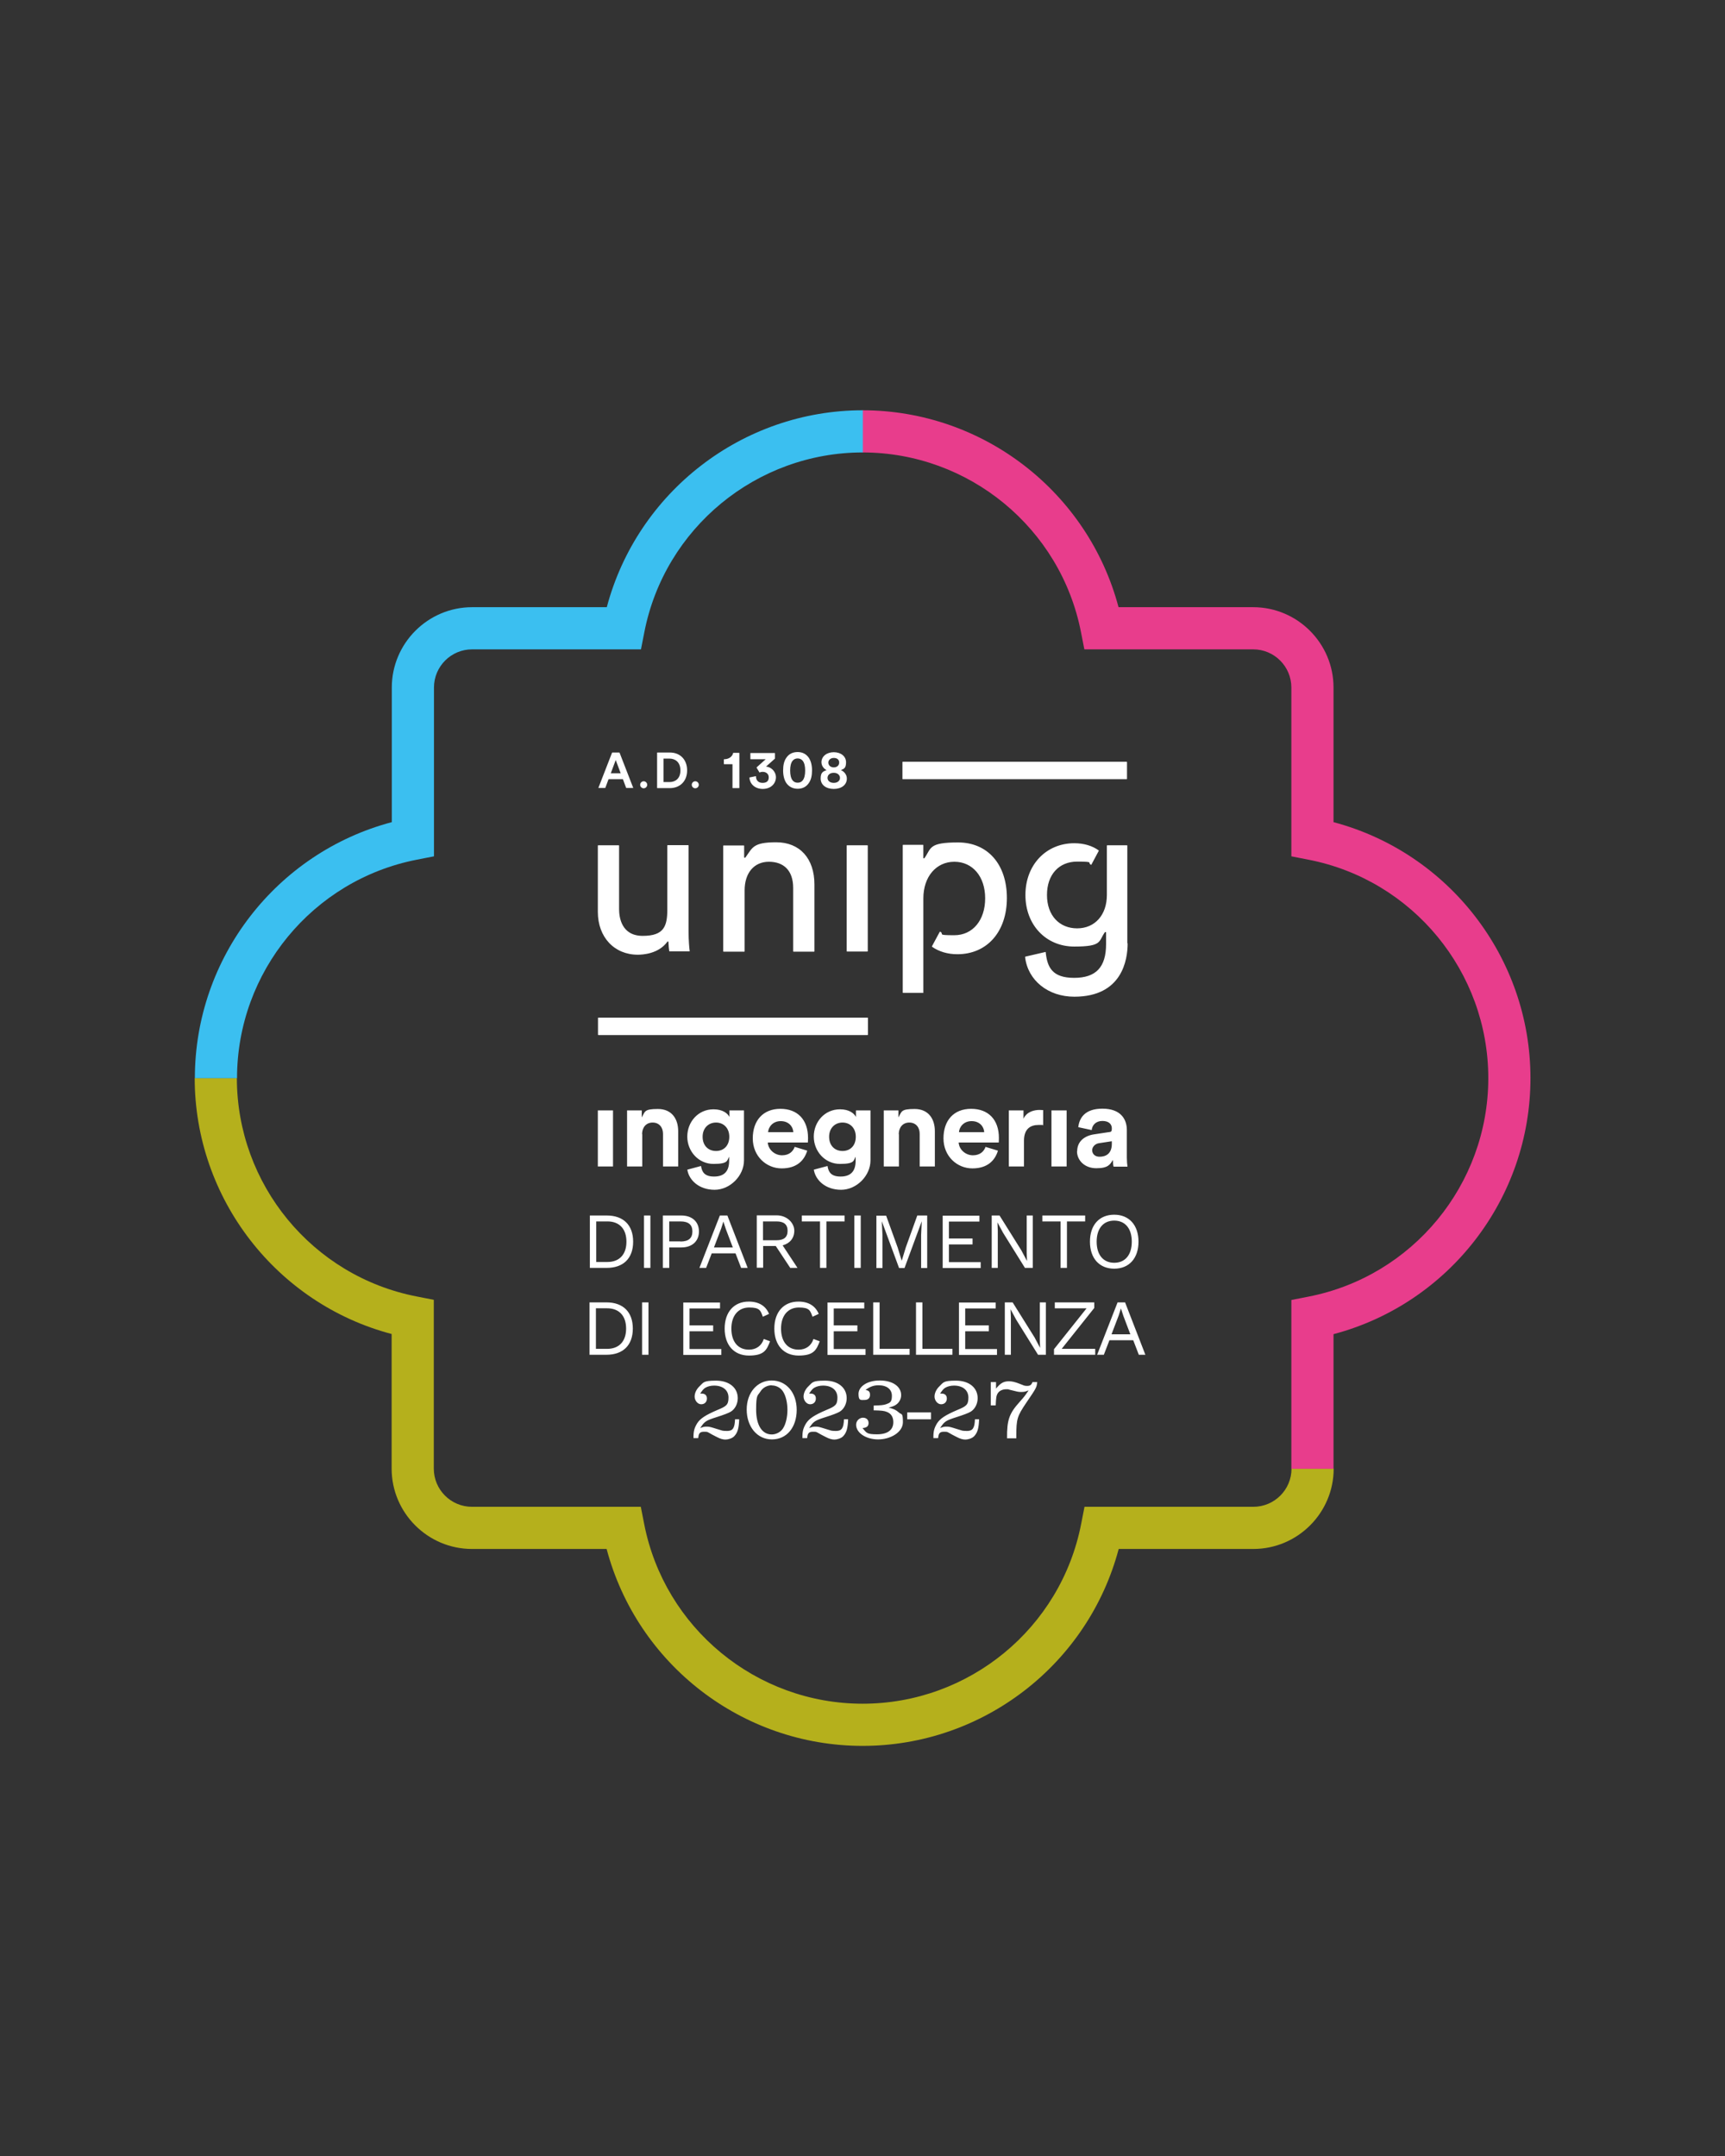 <?xml version="1.0" encoding="UTF-8"?>
<svg xmlns="http://www.w3.org/2000/svg" version="1.1" viewBox="0 0 1080 1350">
  <rect x="0" y="0" width="1080" height="1350" fill="#333333" stroke="none"/>
  <defs>
    <style>
      .cls-1 {
        fill: #b5b01c;
      }

      .cls-2 {
        fill: #e83d8c;
      }

      .cls-3 {
        fill: #fff;
      }

      .cls-4 {
        fill: #3bbff0;
      }
    </style>
  </defs>
  <g>
    <g id="Livello_1">
      <g>
        <path class="cls-1" d="M540.1,1093.2c-75.5,0-141.2-51.2-160.3-123.3h-84.3c-27.7,0-50.3-22.6-50.3-50.3v-84.3c-72-19-123.3-84.8-123.3-160.3h26.4c0,66.6,47.3,124.1,112.6,136.8l10.7,2.1v105.7c0,13.2,10.7,23.9,23.9,23.9h105.7l2.1,10.7c12.7,65.2,70.2,112.6,136.8,112.6s124.1-47.3,136.8-112.6l2.1-10.7h105.7c13.2,0,23.9-10.7,23.9-23.9h26.4c0,27.7-22.6,50.3-50.3,50.3h-84.3c-19.1,72.1-84.8,123.3-160.3,123.3"></path>
        <path class="cls-2" d="M834.9,919.7h-26.4v-105.7l10.7-2.1c65.2-12.7,112.6-70.2,112.6-136.8s-47.3-124.1-112.6-136.8l-10.7-2.1v-105.7c0-13.2-10.7-23.9-23.9-23.9h-105.7l-2.1-10.7c-12.7-65.2-70.2-112.6-136.8-112.6v-26.4c75.5,0,141.2,51.2,160.3,123.3h84.3c27.7,0,50.3,22.6,50.3,50.3v84.3c72,19.1,123.3,84.8,123.3,160.3s-51.2,141.2-123.3,160.3v84.3Z"></path>
        <path class="cls-4" d="M148.4,675.1h-26.4c0-75.5,51.2-141.2,123.3-160.3v-84.3c0-27.7,22.6-50.3,50.3-50.3h84.3c19.1-72,84.8-123.3,160.3-123.3v26.4c-66.6,0-124.1,47.4-136.8,112.6l-2.1,10.7h-105.7c-13.2,0-23.9,10.7-23.9,23.9v105.7l-10.7,2.1c-65.2,12.7-112.6,70.2-112.6,136.8"></path>
        <path class="cls-3" d="M518.1,487.1c0,1.5,1.2,3.1,3.9,3.1s3.9-1.6,3.9-3.1-1.2-3.2-3.9-3.2-3.9,1.6-3.9,3.2M518.6,477.5c0,1.7,1.4,3,3.4,3,2,0,3.4-1.2,3.4-3s-1.2-2.9-3.4-2.9-3.4,1.5-3.4,2.9M517.5,482.2c-1.9-.9-3.2-2.9-3.2-4.9,0-3.6,3.2-6.3,7.7-6.3s7.7,2.6,7.7,6.3-1.3,4.1-3.2,4.9c2.2,1,3.7,3,3.7,5.3,0,3.9-3.3,6.5-8.2,6.5s-8.2-2.6-8.2-6.5,1.5-4.4,3.7-5.3M494.7,482.5c0,2.7.5,4.8,1.5,6.1.8,1,1.8,1.5,3.2,1.5s2.4-.5,3.2-1.5c1-1.3,1.5-3.3,1.5-6.1s-.5-4.8-1.5-6.1c-.8-1-1.9-1.5-3.2-1.5s-2.4.5-3.2,1.5c-1,1.3-1.5,3.3-1.5,6.1M492.3,490.3c-1.3-2-2-4.6-2-7.9s.6-5.9,2-7.9c1.6-2.4,4-3.6,7.1-3.6s5.4,1.3,7,3.6c1.3,2,2,4.6,2,7.9s-.6,5.9-2,7.9c-1.6,2.4-4,3.6-7,3.6s-5.5-1.3-7.1-3.6M477.5,494c5.4,0,8.3-3.6,8.3-7.3s-3.1-6.5-6.2-6.7l5.6-5v-3.3c0,0,0-.2-.2-.2h-15c0,0-.2,0-.2.2v3.5c0,0,0,.2.2.2h9.4l-5.7,5.1c0,0,0,.1,0,.2l1.8,3s0,0,.1,0,0,0,0,0c.2-.1.8-.4,2-.4,1.8,0,3.7,1.1,3.7,3.4s-1.2,3.5-3.9,3.5-4.1-1.7-4.1-4.1c0,0,0,0,0-.1,0,0,0,0-.1,0s-3.9.8-3.9.8c0,0-.1,0-.1.2.2,3.4,3,7,8.4,7M458.6,478.6v14.7c0,0,0,.2.2.2h3.9c0,0,.2,0,.2-.2v-21.7c0,0,0-.2-.2-.2h-3.5c0,0-.1,0-.2.1-.5,2.3-2.7,3.9-5.6,3.9,0,0-.2,0-.2.2v2.7c0,0,0,.2.2.2h5.1ZM435.3,493.6c1.2,0,2.2-1,2.2-2.2s-1-2.2-2.2-2.2-2.2,1-2.2,2.2,1,2.2,2.2,2.2M415.5,489.7h3.7c3.3,0,6.8-1.9,6.8-7.3s-3.5-7.4-6.8-7.4h-3.8v14.8ZM411.6,493.5c0,0-.2,0-.2-.2v-21.9c0,0,0-.2.2-.2h7.8c6.5,0,10.8,4.5,10.8,11.2s-4.4,11.1-10.9,11.1h-7.7ZM403,493.6c1.2,0,2.2-1,2.2-2.2s-1-2.2-2.2-2.2-2.2,1-2.2,2.2,1,2.2,2.2,2.2M382.4,484.2h6.2l-3.1-8.3-3.1,8.3ZM374.7,493.4s0-.1,0-.2l8.5-21.9c0,0,0-.1.2-.1h4.3c0,0,.1,0,.2.1l8.5,21.9c0,0,0,.1,0,.2s0,0-.1,0h-4.1c0,0-.1,0-.2-.1l-2-5.4h-9l-2,5.4c0,0,0,.1-.2.1h-3.9c0,0-.1,0-.1,0M578.1,621.8v-59.3c0-13.5,8-22.9,19.4-22.9s19.3,9.2,19.3,22.9-7.8,23.1-19.3,23.1-6.1-.7-8.8-2.2h-.2c0,0-.1,0-.1,0l-4.9,9.1c0,.1,0,.2,0,.3,4.4,3.1,9.9,4.7,15.9,4.7,18.6,0,31-14.1,31-35.2s-12-34.8-30.6-34.8-16.6,3.6-21,9.8c0,.1-.2.2-.4.2s0,0,0,0c-.2,0-.3-.2-.3-.5v-7.8c0-.1-.1-.2-.2-.2h-12.5c-.1,0-.2.1-.2.2v92.3c0,.1.1.2.2.2h12.7c.1,0,.2-.1.2-.2M705.8,590.7v-61.2c0-.1-.1-.2-.2-.2h-12.4c-.1,0-.2.1-.2.2v30.9c0,12.5-7.5,20.9-18.6,20.9s-18.9-8-18.9-20.9,7.6-20.9,18.9-20.9,6,.7,8.7,2c0,0,.2,0,.2-.1l4.6-8.6c0-.1,0-.2,0-.3-4-2.9-9.3-4.5-15.3-4.5-17.7,0-30.6,13.6-30.6,32.4s12.9,32.3,30.6,32.3,15.1-3.3,19.1-8.9c0-.1.2-.2.4-.2s0,0,.1,0c.2,0,.3.2.3.5v7c0,14.5-6.3,21.2-20,21.2s-16.8-6.6-17.8-16c0,0,0-.1,0-.2,0,0-.2,0-.2,0l-12.5,2.9c-.1,0-.2.1-.2.3,1.7,14.6,14.4,24.8,30.8,24.8,30.1,0,33.4-23.3,33.4-33.4M374.6,637.2c-.1,0-.2.1-.2.2v10.5c0,.1.1.2.2.2h168.6c.1,0,.2-.1.2-.2v-10.5c0-.1-.1-.2-.2-.2h-168.6ZM705.4,487.9c.1,0,.2-.1.2-.2v-10.5c0-.1-.1-.2-.2-.2h-140.2c-.1,0-.2.1-.2.2v10.5c0,.1.1.2.2.2h140.2ZM530.1,595.6c0,.1.1.2.2.2h12.8c.1,0,.2-.1.2-.2v-66.1c0-.1-.1-.2-.2-.2h-12.8c-.1,0-.2.1-.2.2v66.1ZM466,595.9c.1,0,.2-.1.2-.2v-38.2c0-10.9,5.9-17.9,15.2-17.9s15.2,5.5,15.2,16.4v39.7c0,.1.1.2.2.2h12.9c.1,0,.2-.1.2-.2v-41.9c0-16.3-9.2-26.4-23.9-26.4s-14.8,3.4-19.3,9.5c0,.1-.2.2-.4.2s0,0-.1,0c-.2,0-.3-.2-.3-.4v-7.1c0-.1-.1-.2-.2-.2h-12.7c-.1,0-.2.1-.2.2v66.1c0,.1.1.2.2.2h12.9ZM374.3,571.2v-41.7c0-.1.1-.2.2-.2h12.9c.1,0,.2.1.2.2v39.7c0,5.1,1.4,16.8,14.8,16.8s15.4-6.1,15.4-16.7v-39.9c0-.1.1-.2.2-.2h12.9c.1,0,.2.1.2.2v53.9c0,5.8.5,10.8.7,12.2,0,0,0,.1,0,.2,0,0-.1,0-.2,0h-12.4c-.1,0-.2,0-.2-.2-.2-1.1-.4-3.4-.5-5.6,0-.2-.1-.4-.3-.4,0,0,0,0,0,0-.2,0-.4,0-.4.2-5.5,7.6-15.5,8.1-18.5,8.1-14.7,0-25-11-25-26.8"></path>
        <path class="cls-3" d="M695.9,835.5l4.5-11.8,1.4-4.4h0l1.5,4.6,4.4,11.6h-12ZM712.9,848.3h4.2l-12.7-32.8h-4.7l-12.8,32.8h4.2l3.5-9.1h14.9l3.5,9.1ZM664.7,844.6l20.4-25.6v-3.5h-24.7v3.7h19.9l-20.4,25.6v3.5h25.8v-3.7h-21.1ZM654.8,815.5h-3.8v23.2l.2,5.3h0l-3.5-6.6-13.7-21.9h-4.9v32.8h3.8v-23.2l-.2-5.3h0l3.5,6.5,13.7,22h4.9v-32.8ZM604.3,844.6v-11h14.8v-3.7h-14.8v-10.6h19.1v-3.7h-23v32.8h23.8v-3.7h-19.8ZM577.5,844.6v-29.1h-4v32.8h22.8v-3.7h-18.8ZM550.7,844.6v-29.1h-4v32.8h22.8v-3.7h-18.8ZM522,844.6v-11h14.8v-3.7h-14.8v-10.6h19.1v-3.7h-23v32.8h23.8v-3.7h-19.8ZM513.3,839.9l-4-1.5c-1.4,4.4-4.9,6.7-9.3,6.7-6.8,0-11-4.9-11-13.2s4.5-13.2,11.2-13.2,7.1,2,8.5,5.8l3.9-1.8c-2.1-5-6.4-7.7-12.7-7.7-9.2,0-15.1,6.5-15.1,16.9s5.9,16.9,15.2,16.9,11.1-3.3,13.2-8.9M482.2,839.9l-4-1.5c-1.4,4.4-4.9,6.7-9.3,6.7-6.8,0-11-4.9-11-13.2s4.5-13.2,11.2-13.2,7.1,2,8.5,5.8l3.9-1.8c-2.1-5-6.4-7.7-12.7-7.7-9.2,0-15.1,6.5-15.1,16.9s5.9,16.9,15.2,16.9,11.1-3.3,13.2-8.9M431.7,844.6v-11h14.8v-3.7h-14.8v-10.6h19.1v-3.7h-23v32.8h23.8v-3.7h-19.8ZM406,815.5h-4v32.8h4v-32.8ZM380.1,844.6h-7v-25.4h7c7.5,0,11.9,4.7,11.9,12.7s-4.4,12.7-11.9,12.7M379.7,815.5h-10.6v32.8h10.6c10.3,0,16.5-5.9,16.5-16.4s-6.2-16.4-16.5-16.4"></path>
        <path class="cls-3" d="M697.6,764.3c6.8,0,11,4.9,11,13.2s-4.2,13.2-11,13.2-11-4.9-11-13.2,4.2-13.2,11-13.2M697.6,760.6c-9.4,0-15.2,6.5-15.2,16.9s5.9,16.9,15.2,16.9,15.2-6.5,15.2-16.9-5.9-16.9-15.2-16.9M679.5,761.1h-26.9v3.7h11.4v29.1h4v-29.1h11.4v-3.7ZM646.6,761.1h-3.8v23.2l.2,5.3h0l-3.5-6.6-13.7-21.9h-4.9v32.8h3.8v-23.2l-.2-5.3h0l3.5,6.5,13.7,22h4.9v-32.8ZM594.1,790.2v-11h14.8v-3.7h-14.8v-10.6h19.1v-3.7h-23v32.8h23.8v-3.7h-19.8ZM580.4,761.1h-6.1l-7.2,20-2.5,8.2h-.1l-2.5-8.2-7.2-19.9h-6.1v32.8h3.8v-20.6l-.4-8.7h0l10.8,29.3h3.4l10.8-29.3h0l-.4,8.7v20.6h3.8v-32.8ZM538.9,761.1h-4v32.8h4v-32.8ZM528.9,761.1h-26.9v3.7h11.4v29.1h4v-29.1h11.4v-3.7ZM477.7,764.8h8.4c4.7,0,7,1.9,7,5.9s-2.3,5.9-7,5.9h-8.4v-11.7ZM494.6,793.9h4.7l-9.3-14.1c4.5-1.2,7.3-4.5,7.3-9.2s-4.4-9.6-11.1-9.6h-12.4v32.8h4v-13.6h7.9l9,13.6ZM447,781.1l4.5-11.8,1.4-4.4h0l1.5,4.6,4.4,11.6h-12ZM463.9,793.9h4.2l-12.7-32.8h-4.7l-12.8,32.8h4.2l3.5-9.1h14.9l3.5,9.1ZM426,777.3h-7v-12.5h7c5.2,0,7.5,2.2,7.5,6.3s-2.3,6.3-7.5,6.3M426.6,761.1h-11.6v32.8h4v-12.8h7.6c6.6,0,11-3.8,11-10s-4.4-10-11-10M407.2,761.1h-4v32.8h4v-32.8ZM380.3,790.2h-7v-25.4h7c7.5,0,11.9,4.7,11.9,12.7s-4.4,12.7-11.9,12.7M379.9,761.1h-10.6v32.8h10.6c10.3,0,16.5-5.9,16.5-16.4s-6.2-16.4-16.5-16.4"></path>
        <path class="cls-3" d="M636.3,900.6v-1.2c0-11,.5-12.5,6.2-21,6.5-9.5,6.5-9.6,6.9-13h-3c-.6,1.8-1.5,2.4-3.3,2.4s-2.1-.3-4.4-1.2c-3.2-1.3-5.1-1.7-7-1.7-3.3,0-5.3,1.1-8.1,4.6v-4.1h-3.3v14.6h3.1c.2-4.9.4-6.2,1.3-7.6,1-1.6,3.1-2.5,5.2-2.5s1.3,0,1.8.2c5.6,1.4,5.8,1.5,7.7,1.5s2.5-.2,4.6-1c-2.3,3.4-2.5,3.7-5.6,7.2-6.6,7.3-8,11.4-7.9,22.8h5.8ZM587.4,900.3c.2-2.9,1.1-3.8,3.6-3.8s2,.1,5.1,1.8l2.9,1.5c2.1,1.1,3.8,1.6,5.4,1.6s4.2-.7,5.5-2.1c2.1-2.2,2.9-4.9,3.1-10.6h-2.6c-.2,5.5-1.4,7.3-4.9,7.3s-3.1-.3-4.7-.7l-3.9-1.2c-2.3-.7-3-.8-4.4-.8s-2.2.2-3.9.9c2.7-4.2,3.5-4.7,10.4-6.9,4.4-1.4,7.3-2.5,8.8-3.4,2.6-1.6,4.3-4.9,4.3-8.4,0-6.6-5.4-11-13.6-11s-7.8,1.2-10.3,3.5c-1.9,1.8-3.1,4.2-3.1,6.5s1.8,4.8,4.1,4.8,3.6-1.6,3.6-3.6-1.2-3.1-3.3-3.1h-.9c1.3-2,2.2-3.1,3.3-3.7,1.4-.8,3.3-1.3,5.4-1.3,5.5,0,9,2.9,9,7.5s-1.4,5.5-7,7.8c-7.7,3.3-10.7,5.4-12.6,8.3-1.8,3-2.4,5-2.3,9.3h2.8ZM568,888.7h14.9v-4.3h-14.9v4.3ZM547.2,883.1c4.6.1,6.5.3,8.1,1,2.6,1,4,3.2,4,6.4,0,4.9-3.6,7.6-10.2,7.6s-6.5-.9-9.1-3.9c2.7-.2,3.8-1.2,3.8-3.2s-1.4-3.3-3.5-3.3-4.3,1.8-4.3,4.4c0,5.1,6.2,9.2,13.8,9.2s15.5-4.4,15.5-10.8-.9-4.4-2.7-6.2c-1.6-1.4-2.9-2.1-6.2-2.9,2.5-.7,3.6-1.1,4.7-1.9,1.9-1.3,3.1-3.6,3.1-5.9,0-5.5-5.4-9.2-13.4-9.2s-13.3,3.9-13.3,8.4,1.6,3.8,3.8,3.8,3.4-1.2,3.4-3.2-.8-2.7-2.8-3.1c2.9-2.1,5.1-2.9,8.2-2.9,5.1,0,8.3,2.5,8.3,6.6s-1.3,4.4-3.7,5.3c-1.5.5-3.2.7-7.7.8v3.1ZM505.4,900.3c.2-2.9,1.1-3.8,3.6-3.8s2,.1,5.1,1.8l2.9,1.5c2.1,1.1,3.8,1.6,5.4,1.6s4.2-.7,5.5-2.1c2.1-2.2,2.9-4.9,3.1-10.6h-2.6c-.2,5.5-1.4,7.3-4.9,7.3s-3.1-.3-4.7-.7l-3.9-1.2c-2.3-.7-3-.8-4.4-.8s-2.2.2-3.9.9c2.7-4.2,3.5-4.7,10.4-6.9,4.4-1.4,7.3-2.5,8.8-3.4,2.6-1.6,4.3-4.9,4.3-8.4,0-6.6-5.4-11-13.6-11s-7.8,1.2-10.3,3.5c-1.9,1.8-3.1,4.2-3.1,6.5s1.8,4.8,4.1,4.8,3.6-1.6,3.6-3.6-1.2-3.1-3.3-3.1h-.9c1.3-2,2.2-3.1,3.3-3.7,1.4-.8,3.3-1.3,5.4-1.3,5.5,0,9,2.9,9,7.5s-1.4,5.5-7,7.8c-7.7,3.3-10.7,5.4-12.6,8.3-1.8,3-2.4,5-2.3,9.3h2.8ZM483.2,867.5c2.9,0,5.6,1.5,7.1,3.9,1.7,2.7,2.7,6.9,2.7,11.4s-1,8.8-2.7,11.5c-1.4,2.3-4.3,3.9-7.1,3.9-6.1,0-9.8-5.8-9.8-15.6s1-8.5,2.7-11.3c1.5-2.4,4.2-3.9,7.1-3.9M483.2,864.4c-9.1,0-15.7,7.6-15.7,18.2s6.4,18.7,15.8,18.7,15.5-7.7,15.5-18.5-6.5-18.4-15.7-18.4M437.2,900.3c.2-2.9,1.1-3.8,3.6-3.8s2,.1,5.1,1.8l2.9,1.5c2.1,1.1,3.8,1.6,5.4,1.6s4.2-.7,5.5-2.1c2.1-2.2,2.9-4.9,3.1-10.6h-2.6c-.2,5.5-1.4,7.3-4.9,7.3s-3.1-.3-4.7-.7l-3.9-1.2c-2.3-.7-3-.8-4.4-.8s-2.2.2-3.9.9c2.7-4.2,3.5-4.7,10.4-6.9,4.4-1.4,7.3-2.5,8.8-3.4,2.6-1.6,4.3-4.9,4.3-8.4,0-6.6-5.4-11-13.6-11s-7.8,1.2-10.3,3.5c-1.9,1.8-3.1,4.2-3.1,6.5s1.8,4.8,4.1,4.8,3.6-1.6,3.6-3.6-1.2-3.1-3.3-3.1h-.9c1.3-2,2.2-3.1,3.3-3.7,1.4-.8,3.3-1.3,5.4-1.3,5.5,0,9,2.9,9,7.5s-1.4,5.5-7,7.8c-7.7,3.3-10.7,5.4-12.6,8.3-1.8,3-2.4,5-2.3,9.3h2.8Z"></path>
        <path class="cls-3" d="M688.4,724.3c-3.1,0-4.6-2-4.6-4.1s1.9-4.1,4.4-4.4l7.9-1.2v1.6c0,6.2-3.7,8.1-7.7,8.1M674.3,720.9c0,5.5,4.6,10.6,12.1,10.6s8.6-2.4,10.4-5.2c0,1.4.1,3.3.4,4.2h8.7c-.2-1.2-.4-3.7-.4-5.6v-17.3c0-7.1-4.1-13.4-15.3-13.4s-14.5,6.1-15.1,11.6l8.4,1.8c.3-3.1,2.6-5.7,6.7-5.7s5.9,2.1,5.9,4.6-.6,2.2-2.6,2.5l-8.6,1.3c-5.9.9-10.5,4.4-10.5,10.6M667.8,695.3h-9.5v35.1h9.5v-35.1ZM653,695.1c-.7,0-1.4-.1-2.2-.1-3,0-7.9.9-10,5.5v-5.2h-9.2v35.1h9.5v-16.1c0-7.6,4.2-9.9,9.1-9.9s1.8,0,2.9.3v-9.6ZM617.1,718c-1.1,3.1-3.6,5.4-8,5.4s-8.6-3.4-8.9-8h25.1c0-.1.1-1.6.1-2.9,0-11.3-6.5-18.2-17.4-18.2s-17.3,7.3-17.3,18.5,8.5,18.8,18.1,18.8,14.2-5.1,16-11.1l-7.9-2.4ZM600.4,708.9c.2-3.2,2.9-6.9,7.9-6.9s7.7,3.4,7.9,6.9h-15.7ZM562.7,710.2c0-4.1,2.4-7.3,6.6-7.3s6.5,3.1,6.5,7v20.5h9.5v-22.1c0-7.7-4-13.9-12.7-13.9s-8,1.6-10.1,5.3v-4.4h-9.2v35.1h9.5v-20.2ZM527.5,720.7c-4.9,0-8.4-3.4-8.4-8.9s3.7-8.9,8.4-8.9,8.3,3.4,8.3,8.9-3.4,8.9-8.3,8.9M509.5,732.3c1,6.7,7.4,12.7,17.1,12.7s18.4-8.8,18.4-18.4v-31.3h-9.1v4.1c-1.2-2.4-4.4-4.8-10-4.8-9.6,0-16.4,7.9-16.4,17.1s7,17.1,16.4,17.1,8.4-2.2,9.8-4.5v2.6c0,6.8-3.4,9.8-9.4,9.8s-7.6-2.8-8.2-6.6l-8.6,2.3ZM497.6,718c-1.1,3.1-3.6,5.4-8,5.4s-8.6-3.4-8.9-8h25.1c0-.1.1-1.6.1-2.9,0-11.3-6.5-18.2-17.3-18.2s-17.3,7.3-17.3,18.5,8.5,18.8,18.1,18.8,14.2-5.1,16-11.1l-7.9-2.4ZM480.9,708.9c.2-3.2,2.9-6.9,7.9-6.9s7.7,3.4,7.9,6.9h-15.7ZM448.3,720.7c-4.9,0-8.4-3.4-8.4-8.9s3.7-8.9,8.4-8.9,8.3,3.4,8.3,8.9-3.4,8.9-8.3,8.9M430.3,732.3c1,6.7,7.4,12.7,17.1,12.7s18.4-8.8,18.4-18.4v-31.3h-9.1v4.1c-1.2-2.4-4.4-4.8-10-4.8-9.6,0-16.4,7.9-16.4,17.1s7,17.1,16.4,17.1,8.4-2.2,9.8-4.5v2.6c0,6.8-3.4,9.8-9.4,9.8s-7.6-2.8-8.2-6.6l-8.6,2.3ZM402,710.2c0-4.1,2.4-7.3,6.6-7.3s6.5,3.1,6.5,7v20.5h9.5v-22.1c0-7.7-4-13.9-12.7-13.9s-8,1.6-10.1,5.3v-4.4h-9.2v35.1h9.5v-20.2ZM383.8,695.3h-9.5v35.1h9.5v-35.1Z"></path>
      </g>
    </g>
  </g>
</svg>
